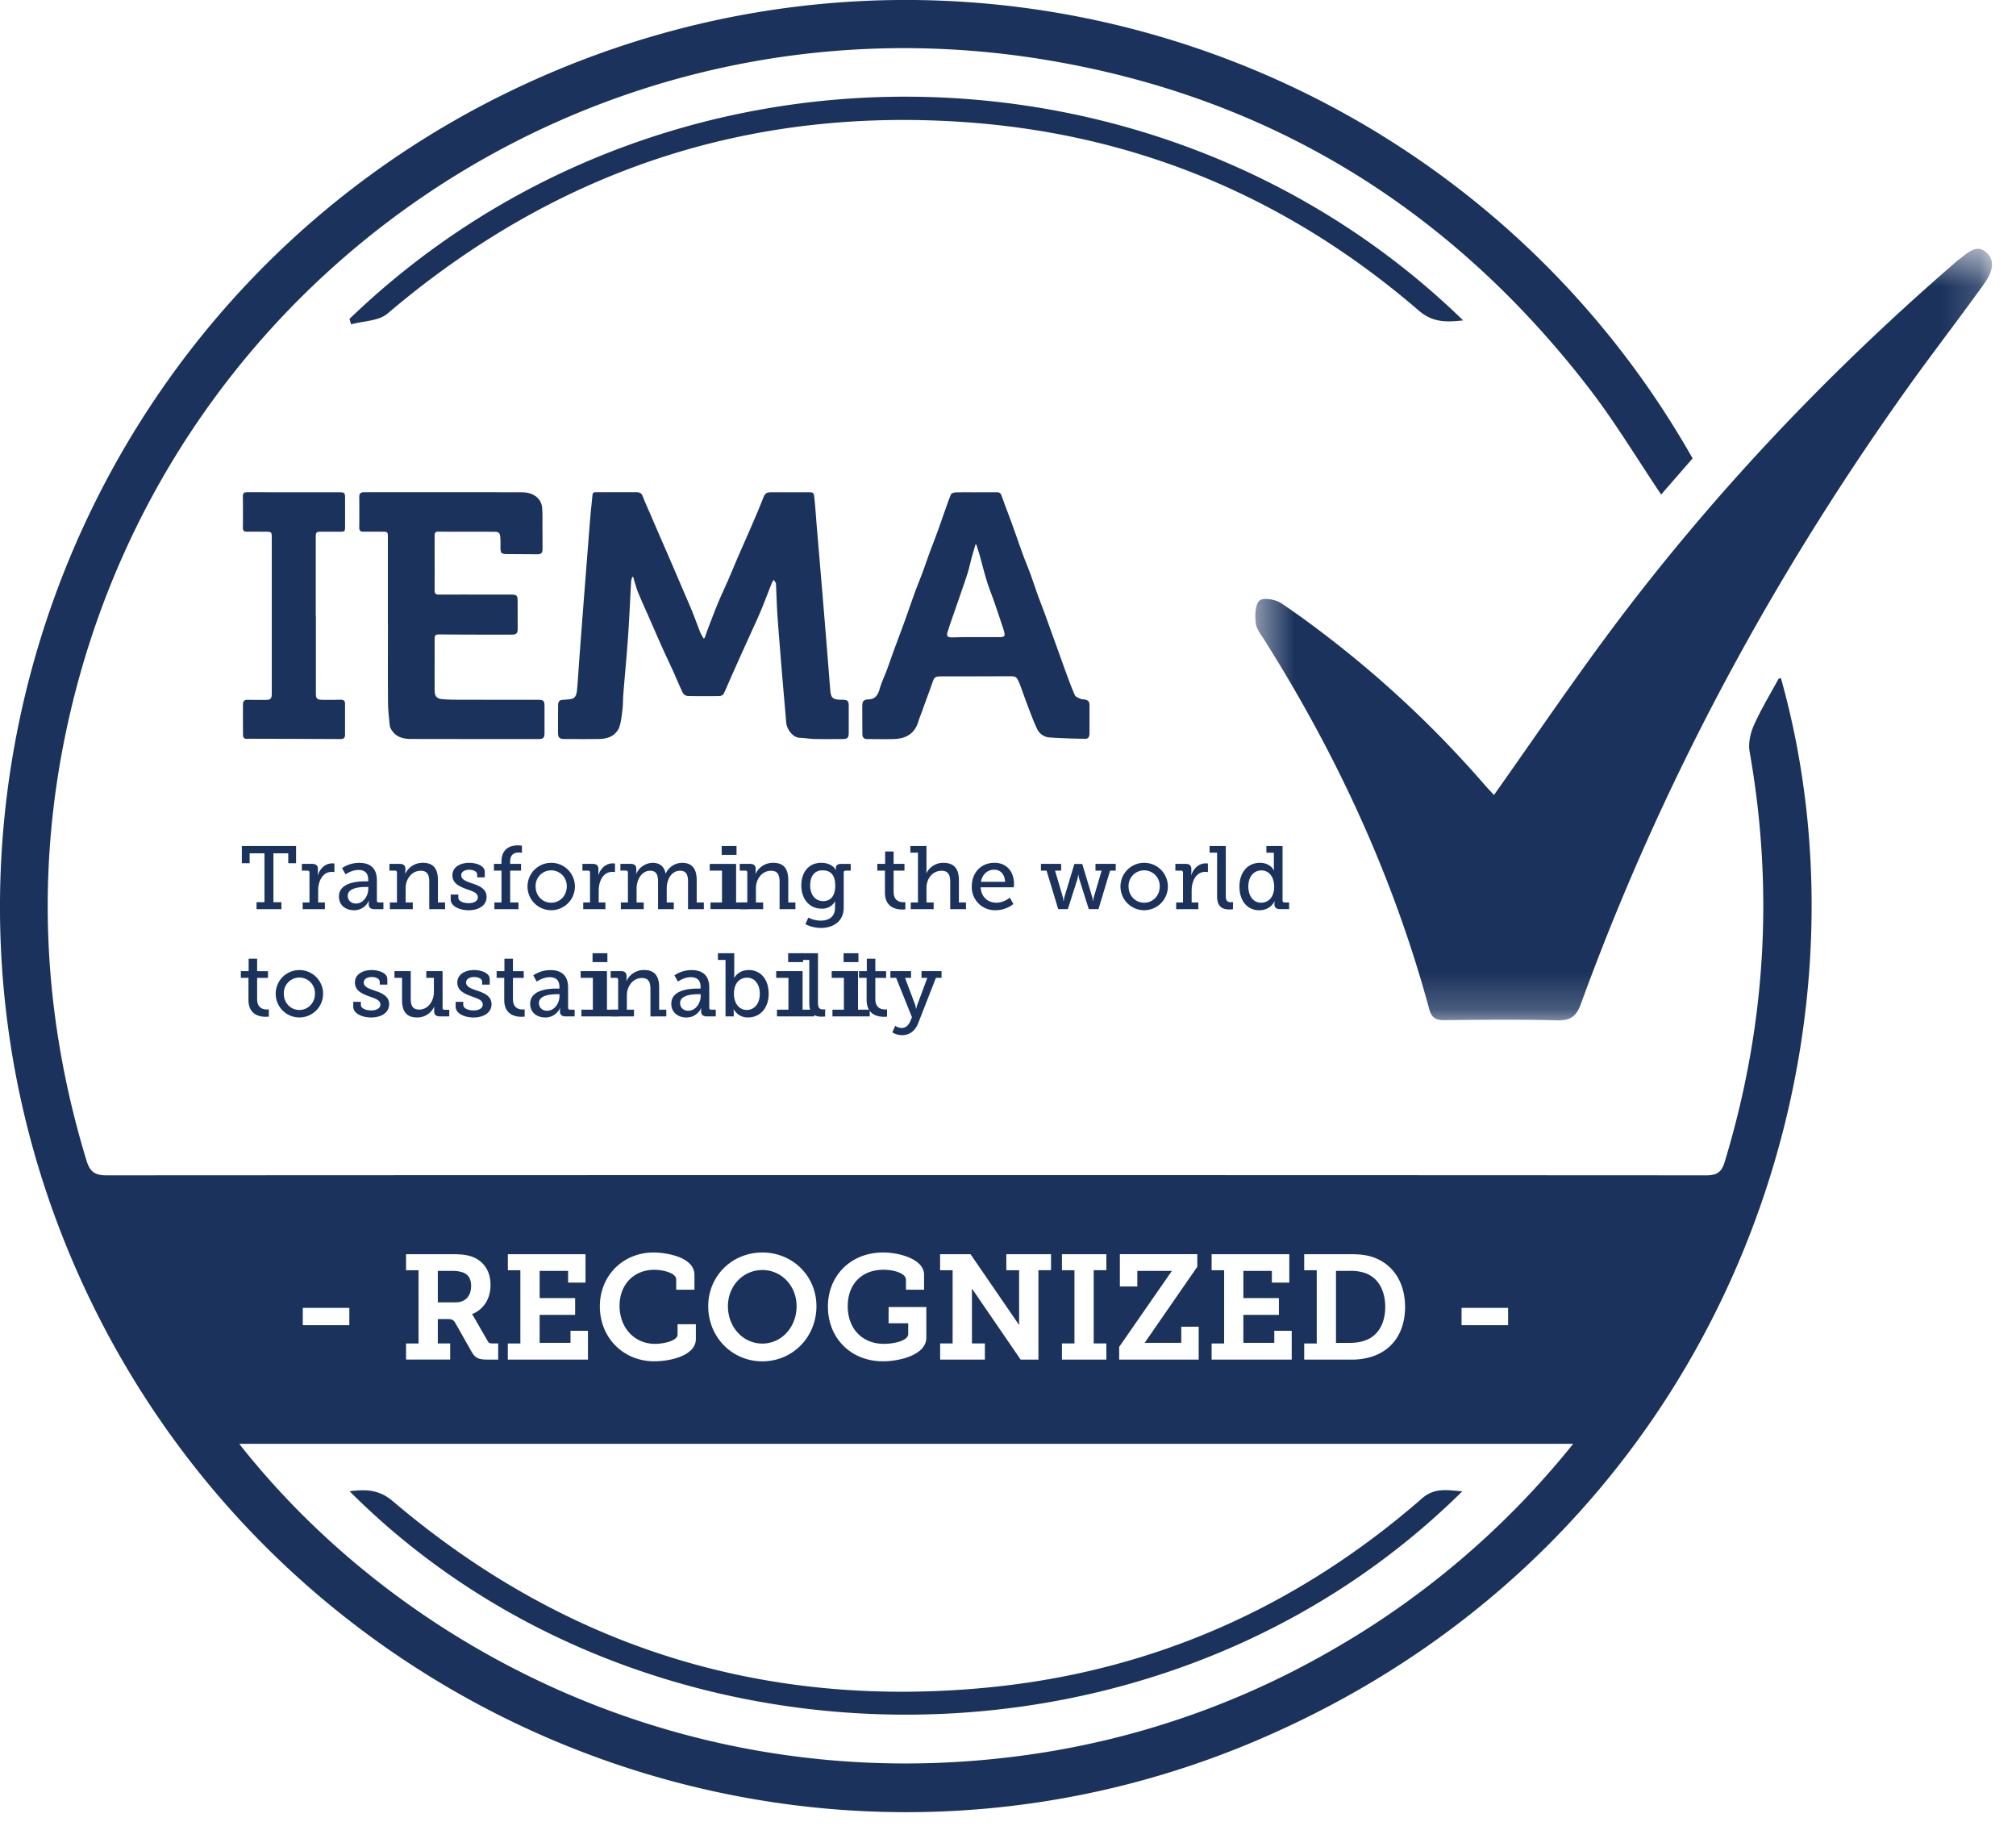 <svg width="53" height="48" xmlns="http://www.w3.org/2000/svg" xmlns:xlink="http://www.w3.org/1999/xlink"><defs><path id="a" d="M.47.507h19.366v20.28H.47z"/></defs><g fill="none" fill-rule="evenodd"><path d="M18.524 16.77c.027-.076.053-.151.081-.226.089-.23.174-.461.269-.688.088-.214.188-.422.28-.634.088-.203.172-.409.26-.612.122-.283.25-.564.37-.847.092-.212.183-.424.266-.638.064-.165.086-.186.264-.186h.912c.16 0 .168-.001.185.163.026.24.04.48.06.72l.144 1.704c.052.623.103 1.247.153 1.87.021.254.038.506.061.759.017.187.067.23.258.238h.056c.145.004.17.029.17.171v.677c.001.155-.026.185-.185.185-.238 0-.477.004-.714-.001-.131-.004-.261-.028-.392-.032-.181-.005-.338-.23-.352-.396-.026-.32-.056-.641-.083-.962-.049-.59-.099-1.18-.142-1.77-.022-.296-.03-.593-.044-.889-.001-.016.002-.034-.004-.046-.015-.031-.036-.06-.054-.09-.017.027-.04.05-.05.079-.096.24-.186.483-.285.722-.083.199-.175.394-.263.59l-.29.638-.262.59c-.057.128-.108.258-.172.383-.016.03-.072.054-.11.054-.278.004-.557.005-.836-.002a.17.17 0 01-.123-.081c-.095-.194-.175-.394-.264-.59-.094-.207-.193-.412-.286-.62-.117-.261-.231-.525-.346-.788-.093-.21-.189-.42-.277-.633-.041-.098-.067-.2-.1-.3l-.031-.116a.451.451 0 00-.027-.003c-.01.042-.026.083-.029.126-.028.487-.048.975-.082 1.462-.035.502-.084 1.004-.124 1.507-.01.134-.006.27-.023.403-.02.164-.035.333-.094.484a.489.489 0 01-.235.226.816.816 0 01-.33.053c-.288.006-.576.002-.864.001-.13 0-.17-.038-.17-.167 0-.235 0-.47.002-.705.001-.125.034-.155.156-.16.044 0 .087-.008.13-.011.15-.01.196-.079.212-.248.025-.261.038-.524.058-.787.046-.611.092-1.223.14-1.835.05-.643.1-1.286.152-1.929.016-.19.038-.38.056-.57.005-.05.025-.077.083-.076.354.002.708 0 1.062.001.118 0 .148.031.19.141.057.148.124.292.187.438l.285.66.28.644.28.654c.083.195.17.389.25.585.074.182.14.367.212.55.024.059.06.114.09.171l.029-.01zM25.669 14.315a.357.357 0 01-.024-.004c-.033.115-.068.23-.1.346-.036.132-.062.267-.103.397-.07.22-.147.437-.222.655-.033.1-.07.2-.104.3-.07.204-.143.406-.207.611-.03.096.005.134.105.134.142-.002.283-.007.423-.008h.865c.1-.001.125-.031.1-.128-.022-.088-.053-.173-.081-.258-.061-.18-.12-.361-.183-.54-.062-.18-.136-.355-.191-.536-.07-.226-.127-.456-.19-.684-.028-.096-.059-.19-.088-.285zm.002-1.376h.536c.066-.001.1.022.123.087.091.259.192.514.285.772.092.252.177.507.27.759.063.175.137.347.202.523.064.175.122.353.185.53.063.175.132.349.197.525l.187.52.203.563c.068.188.134.376.204.563.062.167.123.334.197.494.02.043.088.067.138.091.033.016.073.015.11.02.103.018.134.052.135.158v.733c.001.076-.028.143-.103.142a16.643 16.643 0 01-.965-.036.39.39 0 01-.313-.23c-.09-.189-.161-.386-.236-.58-.072-.19-.139-.38-.208-.571l-.007-.017c-.092-.213-.092-.21-.32-.21-.58.003-1.16.003-1.739.004-.17 0-.188.016-.242.171-.09.257-.185.51-.277.766-.03.082-.064.163-.089.246-.096.326-.331.456-.65.464-.232.006-.463.001-.696 0-.076 0-.125-.038-.126-.12a68.8 68.8 0 01-.003-.741c0-.125.03-.175.153-.18.187-.007.256-.109.302-.271.047-.17.126-.331.188-.496.062-.167.12-.336.18-.503.099-.267.2-.533.296-.8.09-.249.175-.5.266-.75.064-.175.136-.347.201-.522.063-.17.12-.34.182-.51.07-.187.142-.373.211-.56.062-.17.12-.341.181-.512.055-.155.107-.313.171-.464.013-.03.076-.053.117-.054.185-.006.37-.003.554-.003zM10.197 16.383v-2.276c0-.118-.01-.13-.127-.131a27.88 27.88 0 00-.517 0c-.076.001-.108-.029-.108-.106.003-.269.002-.539 0-.808-.001-.092.039-.125.131-.125 1.348.002 2.696 0 4.044.002.145 0 .289-.002.426.082a.41.41 0 01.207.335c.014.187.006.376.008.563.001.17.003.34.002.508-.001.11-.036.143-.14.142l-.79-.005c-.153-.001-.174-.023-.176-.173 0-.09.003-.182-.005-.272-.009-.11-.041-.141-.148-.141-.495-.003-.99 0-1.485-.003-.07 0-.093.032-.093.098 0 .483.002.965 0 1.448-.001.092.042.108.122.108.627-.002 1.254 0 1.88 0 .158 0 .18.022.18.177l.002.725c0 .108-.036.15-.145.15-.643.001-1.285.001-1.928-.005-.083 0-.11.029-.11.099 0 .46-.003.922 0 1.382 0 .145.06.209.202.221.152.013.306.015.46.015.676.002 1.353.001 2.03.002.181 0 .196.015.196.2v.667c-.001.132-.032.164-.16.164-1.12 0-2.238.001-3.357-.002-.204 0-.393-.052-.508-.244a.297.297 0 01-.045-.12c-.019-.2-.043-.4-.044-.6-.006-.691-.002-1.384-.002-2.077h-.002zM8.305 16.186v2.05c.001.128.034.158.166.159.162.001.325.002.488-.002.077-.002.112.034.112.105v.818c0 .075-.036.11-.117.11-.793-.004-1.585-.006-2.378-.008-.025 0-.05-.001-.075.002-.079.01-.112-.036-.112-.104a58.37 58.37 0 01-.001-.809c0-.074.037-.114.118-.112.16.003.32.002.479.002.128 0 .16-.035.16-.163v-4.1c0-.148-.01-.158-.16-.158-.164 0-.327-.002-.49 0-.079.002-.11-.027-.11-.11.004-.276.003-.552 0-.828 0-.08.04-.1.11-.1l2.38.001c.198 0 .198 0 .197.205v.696c0 .13-.008.136-.141.136h-.48c-.137 0-.15.013-.15.151v2.06h.004z" fill="#1A325C"/><g transform="translate(32.533 6.033)"><mask id="b" fill="#fff"><use xlink:href="#a"/></mask><path d="M19.68.595c-.274-.234-.514.054-.739.212-.02.014-.04.032-.059.05-3.353 2.902-6.393 6.102-9.049 9.656-1.056 1.415-2.047 2.879-3.09 4.351-.078-.085-.165-.176-.249-.272a28.286 28.286 0 00-3.77-3.61c-.513-.404-1.034-.799-1.577-1.161-.15-.1-.474-.154-.568-.067-.118.109-.12.389-.1.587.016.154.134.3.223.44 1.913 3.028 3.4 6.245 4.338 9.707.063.234.171.296.4.294.986-.01 1.973-.021 2.96.005.351.01.507-.1.628-.432 2.104-5.773 4.988-11.135 8.549-16.136.668-.939 1.377-1.85 2.047-2.786.177-.249.344-.591.056-.838" fill="#1A325C" mask="url(#b)"/></g><path d="M9.188 8.382l.043.143c.323-.09.725-.085.956-.282C14.587 4.5 19.659 2.8 25.42 3.214c4.5.325 8.46 2.003 11.875 4.946.373.322.728.31 1.171.262C30.537.707 17.41.47 9.188 8.382M38.443 39.2c-.387-.028-.722-.107-1.056.184-3.314 2.888-7.16 4.583-11.54 4.984-5.85.538-11.037-1.1-15.519-4.908-.364-.31-.71-.315-1.136-.262 7.678 7.7 21.207 7.958 29.251.002M6.744 23.714h.209V22.43h-.39v.259h-.205v-.452h1.425v.452h-.205v-.26h-.39v1.285h.21v.184h-.654zM7.957 23.721h.179v-.785c0-.036-.019-.052-.052-.052h-.148v-.177h.268c.104 0 .153.043.153.139v.075c0 .048-.005.083-.005.083h.005c.054-.174.193-.31.376-.31.031 0 .059.004.059.004v.226s-.028-.007-.066-.007c-.253 0-.362.256-.362.489v.315h.177v.177h-.584v-.177zM9.355 23.75c.203 0 .327-.208.327-.386v-.05h-.058c-.108 0-.482.005-.482.233 0 .106.077.202.213.202m.25-.583h.075v-.044c0-.189-.108-.255-.254-.255-.188 0-.341.116-.341.116l-.092-.163s.174-.14.452-.14c.303 0 .463.157.463.458v.531c0 .036.019.052.052.052h.12v.177h-.238c-.105 0-.148-.052-.148-.13v-.016c0-.047.01-.078.01-.078h-.005s-.104.252-.393.252c-.198 0-.395-.115-.395-.36 0-.374.497-.4.694-.4M10.25 23.721h.186v-.785c0-.036-.02-.052-.052-.052h-.146v-.177h.268c.104 0 .151.045.151.132v.061a.325.325 0 01-.008.069h.005a.501.501 0 01.464-.29c.273 0 .395.153.395.457v.585h.188v.177h-.416v-.71c0-.168-.033-.3-.224-.3-.24 0-.397.22-.397.457v.376h.188v.177h-.602v-.177zM11.85 23.514h.199v.078c0 .1.141.148.273.148.134 0 .24-.054.24-.153 0-.12-.132-.158-.297-.216-.176-.066-.371-.146-.371-.362 0-.236.233-.33.44-.33.167 0 .411.066.411.24v.143h-.2v-.077c0-.073-.093-.123-.21-.123-.112 0-.21.048-.21.144 0 .113.131.16.274.21.184.06.393.138.393.36 0 .225-.207.35-.477.35-.216 0-.466-.097-.466-.285v-.127zM12.998 23.721h.186v-.837h-.198v-.177h.198v-.058c0-.382.286-.428.427-.428.064 0 .11.007.11.007v.188s-.032-.007-.086-.007c-.075 0-.223.021-.223.235v.063h.286v.177h-.286v.837h.218v.177h-.632v-.177zM14.49 23.728c.224 0 .41-.178.41-.428a.41.41 0 00-.41-.423.409.409 0 00-.409.423c0 .25.184.428.41.428m0-1.049a.623.623 0 110 1.246.623.623 0 110-1.246M15.333 23.721h.179v-.785c0-.036-.02-.052-.052-.052h-.148v-.177h.268c.103 0 .152.043.152.139v.075c0 .048-.004.083-.004.083h.004c.055-.174.193-.31.377-.31.03 0 .059.004.059.004v.226s-.028-.007-.067-.007c-.253 0-.361.256-.361.489v.315h.176v.177h-.583v-.177zM16.322 23.721h.186v-.788c0-.033-.02-.05-.052-.05h-.146v-.176h.268c.101 0 .15.045.15.132v.061c0 .038-.007.069-.007.069h.005a.491.491 0 01.424-.29c.19 0 .308.087.348.28h.005a.48.48 0 01.425-.28c.264 0 .388.153.388.457v.585h.188v.177h-.416v-.713c0-.167-.03-.298-.21-.298-.223 0-.35.227-.35.462v.372h.186v.177H17.3v-.713c0-.156-.023-.298-.207-.298-.226 0-.357.239-.357.472v.362h.188v.177h-.602v-.177zM18.973 22.47h.39v-.233h-.39v.233zm-.294 1.251h.302v-.837h-.322v-.176h.693v1.013h.307v.176h-.98v-.176z" fill="#1A325C"/><path d="M19.46 23.721h.186v-.785c0-.036-.02-.052-.052-.052h-.146v-.177h.268c.104 0 .15.045.15.132v.061c0 .038-.007.069-.007.069h.005a.501.501 0 01.464-.29c.273 0 .395.153.395.457v.585h.188v.177h-.416v-.71c0-.168-.033-.3-.224-.3-.24 0-.398.22-.398.457v.376h.19v.177h-.603v-.177zM21.958 23.277c0-.31-.15-.4-.337-.4-.205 0-.322.15-.322.393 0 .247.13.416.343.416.165 0 .316-.099.316-.41m-.382.923c.207 0 .377-.095.377-.339v-.094c0-.038.007-.075.007-.075h-.005a.387.387 0 01-.357.193c-.33 0-.532-.267-.532-.61 0-.34.191-.595.523-.595.155 0 .32.059.385.196h.005s-.005-.017-.005-.047c0-.076.038-.12.136-.12h.255v.176h-.132c-.03 0-.052.016-.052.047v.917c0 .393-.299.543-.6.543a.938.938 0 01-.407-.098l.076-.174s.148.08.326.08M23.265 22.884h-.2v-.177h.205v-.326h.223v.326h.285v.177h-.285v.557c0 .242.165.273.254.273a.485.485 0 00.055-.002v.19s-.034.005-.082.005c-.151 0-.455-.047-.455-.445v-.578zM23.943 23.721h.19v-1.308h-.2v-.176h.424v.616a.728.728 0 01-.006.1h.004a.493.493 0 01.444-.274c.28 0 .41.153.41.457v.585h.186v.177h-.414v-.71c0-.168-.036-.3-.227-.3-.232 0-.397.198-.397.452v.381h.188v.177h-.602v-.177zM26.423 23.178c-.008-.21-.134-.318-.284-.318-.175 0-.316.118-.35.318h.634zm-.28-.499c.339 0 .515.25.515.557 0 .031-.007.087-.007.087h-.87c.014.264.2.405.411.405.207 0 .355-.134.355-.134l.095.167s-.18.164-.464.164a.606.606 0 01-.63-.622c0-.38.256-.624.595-.624zM27.366 22.707h.531v.177h-.16l.203.691c.014.05.018.11.018.11h.008s.004-.06.018-.11l.261-.865h.207l.261.865c.015.05.02.11.02.11h.006s.005-.06.019-.11l.204-.691H28.8v-.177h.532v.177h-.148l-.306 1.013h-.254l-.251-.794c-.015-.054-.022-.113-.022-.113h-.005s-.006.059-.02.113l-.253.794h-.253l-.306-1.013h-.148v-.177zM30.08 23.728c.223 0 .409-.178.409-.428a.41.41 0 00-.41-.423.409.409 0 00-.409.423c0 .25.184.428.41.428m0-1.049a.623.623 0 110 1.246.623.623 0 110-1.246M30.922 23.721h.179v-.785c0-.036-.02-.052-.052-.052H30.9v-.177h.268c.103 0 .152.043.152.139v.075c0 .048-.004.083-.004.083h.004c.055-.174.193-.31.377-.31.03 0 .059.004.059.004v.226s-.028-.007-.067-.007c-.253 0-.361.256-.361.489v.315h.176v.177h-.583v-.177zM31.998 22.413H31.8v-.176h.425v1.308c0 .101.024.17.127.17.037 0 .064-.003.064-.003l-.003.188s-.047.005-.1.005c-.17 0-.316-.069-.316-.346v-1.146zM33.154 23.728c.176 0 .344-.127.344-.423 0-.219-.111-.426-.337-.426-.19 0-.343.153-.343.424 0 .258.138.425.336.425m-.029-1.049c.271 0 .368.2.368.2h.005s-.008-.038-.008-.09v-.375h-.197v-.177h.425v1.433c0 .035.02.051.052.051h.12v.176h-.237c-.106 0-.149-.051-.149-.129v-.016c0-.04.008-.064.008-.064h-.005s-.097.238-.402.238c-.32 0-.52-.254-.52-.623 0-.379.22-.624.54-.624M6.532 25.703h-.2v-.177h.205V25.2h.223v.327h.285v.177H6.76v.557c0 .242.164.273.254.273a.485.485 0 00.054-.002v.19s-.033.005-.082.005c-.15 0-.454-.047-.454-.445v-.578zM7.87 26.547c.224 0 .41-.179.41-.428a.41.41 0 00-.41-.424.409.409 0 00-.408.424c0 .25.183.428.409.428m0-1.049a.623.623 0 110 1.246.623.623 0 110-1.246M9.287 26.333h.2v.078c0 .1.14.148.273.148.134 0 .24-.054.24-.153 0-.12-.132-.158-.297-.217-.177-.066-.372-.145-.372-.362 0-.235.233-.329.44-.329.167 0 .412.066.412.24v.143h-.2v-.077c0-.073-.094-.123-.21-.123-.112 0-.21.048-.21.144 0 .113.13.16.274.21.183.06.393.138.393.36 0 .225-.207.35-.477.35-.217 0-.466-.097-.466-.285v-.127zM10.57 25.703h-.2v-.177h.428v.715c0 .165.032.296.223.296.237 0 .386-.227.386-.463v-.371h-.2v-.177h.428v.965c0 .033.019.051.052.051h.124v.174h-.247c-.103 0-.15-.047-.15-.132v-.05c0-.041.004-.072.004-.072h-.004a.486.486 0 01-.454.282c-.256 0-.39-.141-.39-.456v-.585zM11.979 26.333h.2v.078c0 .1.14.148.272.148.135 0 .24-.054.24-.153 0-.12-.132-.158-.296-.217-.177-.066-.372-.145-.372-.362 0-.235.233-.329.44-.329.167 0 .412.066.412.24v.143h-.2v-.077c0-.073-.094-.123-.21-.123-.112 0-.211.048-.211.144 0 .113.132.16.275.21.183.06.393.138.393.36 0 .225-.207.35-.478.35-.216 0-.465-.097-.465-.285v-.127zM13.256 25.703h-.2v-.177h.205V25.2h.224v.327h.284v.177h-.284v.557c0 .242.164.273.253.273a.485.485 0 00.055-.002v.19s-.034.005-.082.005c-.151 0-.455-.047-.455-.445v-.578zM14.382 26.568c.202 0 .327-.207.327-.385v-.05h-.059c-.108 0-.482.005-.482.233 0 .106.078.202.214.202m.25-.583h.075v-.045c0-.188-.109-.254-.254-.254-.189 0-.342.116-.342.116l-.091-.163s.174-.14.451-.14c.304 0 .464.157.464.458v.531c0 .035.019.052.052.052h.12v.176h-.238c-.106 0-.148-.051-.148-.13v-.016c0-.047.01-.077.01-.077h-.005s-.104.252-.393.252c-.198 0-.395-.116-.395-.36 0-.374.496-.4.693-.4M15.578 25.289h.39v-.233h-.39v.233zm-.294 1.251h.302v-.837h-.321v-.177h.692v1.014h.308v.176h-.98v-.176z" fill="#1A325C"/><path d="M16.066 26.54h.185v-.786c0-.035-.019-.051-.051-.051h-.146v-.177h.268c.104 0 .15.045.15.132v.061c0 .038-.007.068-.007.068h.005a.501.501 0 01.463-.29c.273 0 .396.154.396.457v.586h.188v.177H17.1v-.71c0-.168-.033-.3-.223-.3-.24 0-.397.22-.397.456v.377h.188v.177h-.602v-.177zM18.093 26.568c.202 0 .327-.207.327-.385v-.05h-.059c-.108 0-.482.005-.482.233 0 .106.078.202.214.202m.25-.583h.075v-.045c0-.188-.109-.254-.254-.254-.189 0-.342.116-.342.116l-.091-.163s.173-.14.451-.14c.304 0 .464.157.464.458v.531c0 .035.018.052.052.052h.119v.176h-.237c-.106 0-.148-.051-.148-.13v-.016c0-.047.009-.077.009-.077h-.004s-.104.252-.393.252c-.198 0-.396-.116-.396-.36 0-.374.497-.4.694-.4M19.634 26.547c.186 0 .341-.153.341-.423 0-.26-.138-.426-.336-.426-.176 0-.344.125-.344.428 0 .211.111.421.34.421zm-.56-1.315h-.2v-.176h.429v.55a.627.627 0 01-.008.099h.005s.106-.207.383-.207c.323 0 .525.254.525.623 0 .38-.229.623-.543.623a.415.415 0 01-.376-.216h-.005s.006.043.006.094v.094h-.216v-1.484zM20.72 25.289h.391v-.233h-.391v.233zm-.294 1.251h.302v-.837h-.322v-.177h.694v1.014h.306v.176h-.98v-.176z" fill="#1A325C"/><path d="M21.276 25.232h-.198v-.176h.426v1.307c0 .102.023.17.127.17.037 0 .063-.002.063-.002l-.002.188s-.047.004-.101.004c-.17 0-.315-.068-.315-.345v-1.146zM22.178 25.289h.39v-.233h-.39v.233zm-.294 1.251h.302v-.837h-.321v-.177h.692v1.014h.308v.176h-.98v-.176z" fill="#1A325C"/><path d="M22.783 25.703h-.2v-.177h.205V25.2h.224v.327h.284v.177h-.284v.557c0 .242.164.273.253.273.034 0 .055-.002.055-.002v.19s-.034.005-.082.005c-.151 0-.455-.047-.455-.445v-.578zM23.706 27.02c.101 0 .179-.07.219-.165l.05-.117-.416-1.035h-.151v-.177h.543v.177h-.158l.266.708a.554.554 0 01.021.103h.008s.009-.052.028-.103l.263-.708h-.153v-.177h.527v.177h-.148l-.47 1.201c-.081.203-.236.306-.42.306-.152 0-.256-.075-.256-.075l.078-.172s.068.057.17.057M20.042 35.316c.505 0 .9-.432.9-.983 0-.532-.395-.95-.9-.95-.507 0-.905.418-.905.95 0 .551.398.983.905.983M35.46 35.298c.184 0 .31-.02.424-.063h.003c.337-.118.53-.44.53-.883 0-.444-.192-.769-.528-.89a1.189 1.189 0 00-.43-.056h-.336v1.892h.337zM11.974 34.233c.258 0 .411-.161.411-.43 0-.181-.066-.296-.205-.353a.86.86 0 00-.3-.044h-.37v.827h.464z" fill="#1A325C"/><path d="M34.942 43.416a22.105 22.105 0 01-7.904 2.708c-8.821 1.245-16.473-2.741-20.749-8.173h35.07a22.379 22.379 0 01-6.417 5.465zM7.96 34.833h1.224v-.455H7.96v.455zm2.715.48h.328v-1.925h-.328v-.421h1.21c.201 0 .356.01.506.059.32.109.505.38.505.747s-.18.648-.488.77c.016.018.033.042.047.07l.372.647c.024.04.043.052.126.052h.144v.425h-.29c-.252 0-.323-.055-.424-.232l-.407-.72c-.055-.09-.082-.113-.219-.113h-.247v.64h.325v.425h-1.16v-.425zm2.676 0h.329v-1.925h-.329v-.421h2.042v.746h-.458v-.307h-.748v.715h.933v.44h-.933v.736h.811v-.317h.459v.757H13.35v-.425zm3.834-2.391c.299 0 1.072.106 1.072.59v.388h-.48v-.273c0-.163-.335-.25-.577-.25-.536 0-.912.388-.912.945 0 .58.393 1.002.935 1.002.2 0 .59-.074.59-.244v-.272h.481v.388c0 .43-.654.586-1.094.586-.815 0-1.43-.622-1.43-1.445 0-.807.609-1.415 1.415-1.415zm2.857 0c.797 0 1.422.62 1.422 1.411 0 .812-.625 1.45-1.422 1.45-.798 0-1.423-.638-1.423-1.45 0-.791.625-1.411 1.423-1.411zm3.173 0c.448 0 1.079.182 1.079.586v.392h-.477v-.262c0-.164-.3-.262-.591-.262-.57 0-.939.376-.939.957 0 .593.382.99.95.99.266 0 .64-.08.64-.261v-.28h-.516v-.426h.992v.806c0 .452-.7.62-1.142.62-.837 0-1.445-.605-1.445-1.438 0-.824.61-1.422 1.449-1.422zm1.5 2.39h.329v-1.924h-.329v-.421h.8l.02.029 1.257 1.832v-1.44h-.336v-.421h1.175v.42H27.3v2.35h-.468l-.02-.029-1.26-1.838v1.442h.34v.425h-1.176v-.425zm3.203 0h.329v-1.924h-.329v-.421h1.168v.42h-.333v1.925h.333v.425h-1.168v-.425zm1.505.091l1.372-1.978.013-.019H29.9v.41h-.459v-.85h2.036v.33l-1.372 1.983a.242.242 0 01-.014.018h.964v-.425h.458v.865h-2.09v-.334zm2.43-.09h.329v-1.925h-.329v-.421h2.042v.746h-.458v-.307h-.749v.715h.934v.44h-.934v.736h.813v-.317h.458v.757h-2.106v-.425zm2.434 0h.33v-1.925h-.33v-.421h1.192c.22 0 .394.01.58.066.551.172.88.665.88 1.319 0 .655-.32 1.133-.88 1.31a1.768 1.768 0 01-.576.075h-1.196v-.425zm4.137-.48h1.224v-.455h-1.224v.455zm8.396-17.008c-.023.008-.058.01-.067.026-.22.404-.461.8-.647 1.22-.092.207-.147.47-.109.687.644 3.65.42 7.242-.656 10.786-.081.27-.207.35-.485.35a39481.18 39481.18 0 00-42.056 0c-.313 0-.437-.098-.528-.395-1.186-3.898-1.348-7.839-.418-11.8C4.568 7.141 15.652-.323 27.373 1.554c5.942.953 10.746 3.9 14.416 8.669.675.878 1.248 1.834 1.882 2.776l.827-.95C38.391 1.269 24.853-3.16 13.373 2.416 1.793 8.038-3.2 21.949 2.138 33.668 7.486 45.41 21.265 50.806 33.112 45.717c12.097-5.198 16.495-17.968 13.708-27.892z" fill="#1A325C"/></g></svg>